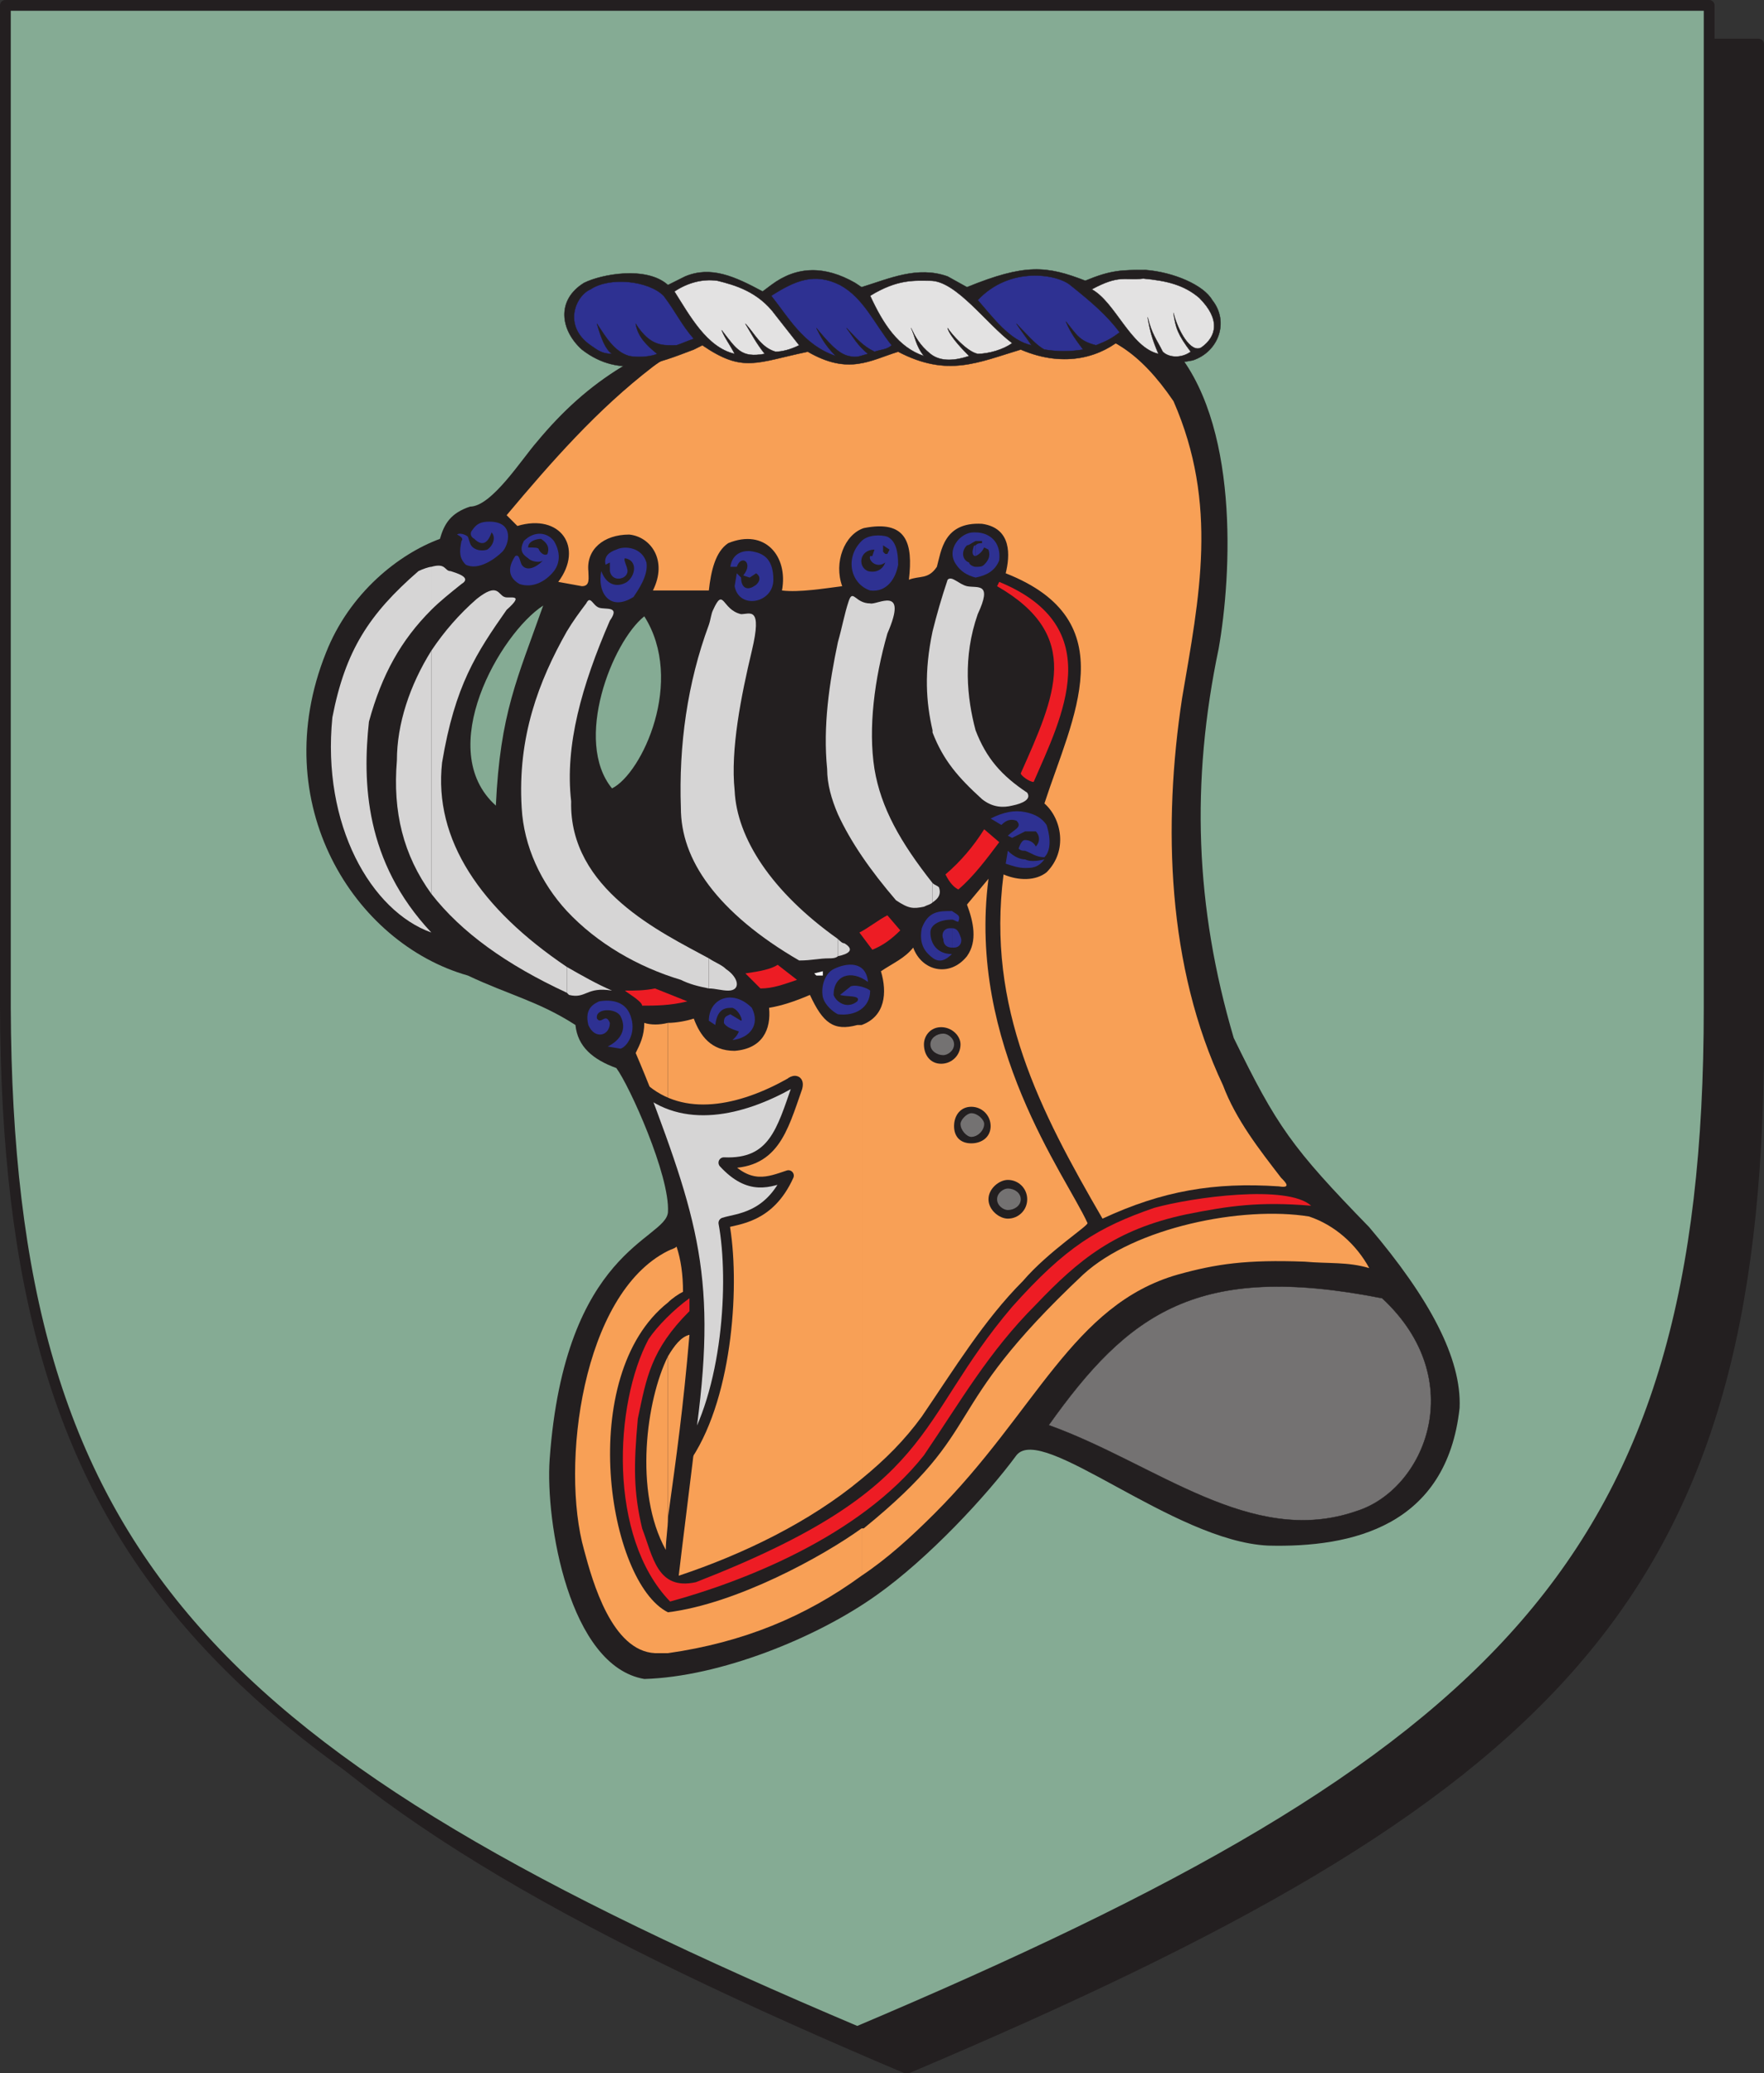 <svg xmlns="http://www.w3.org/2000/svg" width="615" height="722.852"><rect width="100%" height="100%" fill="#333333" stroke="none"/><path fill="#231f20" fill-rule="evenodd" d="M316.125 721.125c225-95.25 296.25-163.5 297-357V15.375h-594v348.75c0 193.5 72 261.75 297 357"/><path fill="none" stroke="#231f20" stroke-linecap="round" stroke-linejoin="round" stroke-miterlimit="10" stroke-width="3.75" d="M316.125 721.125c225-95.25 296.25-163.5 297-357V15.375h-594v348.75c0 193.5 72 261.75 297 357zm0 0"/><path fill="#85ab94" fill-rule="evenodd" d="M298.875 708.375c225-95.25 297-164.25 297-357V1.875h-594v349.5c.75 192.75 72 261.75 297 357"/><path fill="none" stroke="#231f20" stroke-linecap="round" stroke-linejoin="round" stroke-miterlimit="10" stroke-width="3.75" d="M298.875 708.375c225-95.25 297-164.25 297-357V1.875h-594v349.5c.75 192.75 72 261.75 297 357zm0 0"/><path fill="#231f20" fill-rule="evenodd" d="M224.625 585.375c-26.25-4.5-34.5-54.75-33-76.5 5.25-73.5 40.5-76.5 41.25-86.25.75-12.75-13.5-44.25-18-50.25-8.25-3-13.5-7.5-14.25-15-12.75-8.25-23.25-10.5-37.5-17.25-39.75-11.25-70.5-60-49.5-112.5 8.25-21 25.5-34.5 39.75-39.75 1.5-5.25 3.75-9 10.5-11.25 7.5 0 18-16.5 23.25-22.5 18-21.75 37.5-33.75 69.75-42.75 21-7.5 52.5-7.5 83.25-2.25 21.75 3.75 48-12 68.25 11.25 24 26.25 21 80.25 16.5 105.75-9.75 46.5-8.25 90 5.25 135.75 15 30.75 20.25 38.25 47.25 66 21 24.75 32.25 45.75 31.5 63-4.5 41.25-37.5 48.75-66.75 48-33-1.5-78.75-42.75-87.75-31.5-10.5 14.25-30.75 36-48.75 48.75-21 15-54.75 28.5-81 29.25"/><path fill="#ed1c24" fill-rule="evenodd" d="M233.625 558.375c-21.75-22.5-19.5-69-7.5-91.5 3-4.5 9-10.5 14.25-14.25v4.5c-13.5 13.5-15 23.25-18 37.5-1.5 16.5-1.5 25.5 1.5 38.25 3.75 9.75 5.25 21.75 18.75 18.75 84.75-33 75.75-55.5 110.25-96 18.75-21 30-27.75 49.5-34.5 13.5-3.75 46.5-8.25 54.75-.75-18-1.5-28.5 0-43.5 3-24.75 5.25-37.5 15.75-52.5 31.5-16.5 16.5-26.25 33.75-39 52.5-22.5 28.5-63.75 44.25-88.5 51"/><path fill="#f8a056" fill-rule="evenodd" d="M300.375 532.875v16.5c9-6 17.25-13.5 25.5-21.75 35.25-35.25 48-72.75 84.75-83.25 13.5-3.75 24-5.25 44.25-4.5 8.25.75 15 0 22.5 2.25-4.5-8.25-12-15-21-18-23.25-3.75-60.75 3.75-78.75 20.25-51.75 48.75-32.25 52.5-76.5 88.5h-.75m0-175.5v158.25c8.25-6.75 15-13.5 21-21.75 11.25-16.5 21.75-33.75 35.25-47.25 9-10.5 23.25-19.5 22.5-20.25-7.5-16.5-42-62.25-34.5-120l-7.5 9c2.25 6 3.75 12.75 0 18-6 7.5-15.75 5.25-18.75-3-3 3.75-6.75 5.25-11.25 8.25 2.25 7.5 1.5 15.75-6.75 18.75m0 158.25v-158.25h-1.5c-8.25 2.25-12-.75-16.5-10.5-5.25 2.25-9.75 3.75-14.25 4.5.75 7.5-2.25 14.25-12 15-8.25 0-12-5.25-14.25-11.25-2.25.75-6 1.5-9 1.5v39.75c9 24 14.25 46.5 12.75 74.25-2.25 26.25-6 53.25-9 78.75 22.5-7.5 45.75-18.75 63.75-33.75"/><path fill="#f8a056" fill-rule="evenodd" d="M300.375 549.375v-16.5c-13.5 9.75-43.5 26.25-67.5 29.25v14.25c26.25-3.75 48-12.75 67.5-27m-67.5-76.5v56.25c3-21.75 5.25-37.5 7.5-63.75-3 .75-5.25 3.75-7.5 7.5m0-36.75v18c1.5-1.5 3.75-3 5.25-3.75 0-6-.75-11.25-2.25-15.75-.75.75-1.5.75-3 1.5m0-39.75v-39.75c-3 .75-6 .75-8.25 0 0 4.5-1.5 7.5-3 10.5 4.5 10.5 8.25 20.25 11.25 29.25m0 57.75v-18c-30 15-37.5 75-29.25 104.25 3 11.25 9.75 35.25 24.75 36h4.5v-14.25c-21-10.5-32.25-82.5 0-108"/><path fill="#f8a056" fill-rule="evenodd" d="M232.875 529.125v-56.25c-7.5 15-12 47.25-.75 67.5 0-3.75.75-7.5.75-11.25m151.5-104.25c-21.75-37.5-40.5-73.5-34.5-120 5.25 2.25 11.25 2.25 15-.75 7.5-7.5 5.25-18.75-.75-24 9.75-30 28.5-63.75-13.5-80.25 1.5-6 2.25-15.75-8.25-17.25-13.5-.75-14.25 9.75-15.75 15-3 4.5-6 3-9.75 4.5 1.5-12.75-.75-21-15.75-18-6.75 2.25-10.5 12-7.5 20.25-6 .75-15 2.25-21 1.5 2.25-12-6-21.75-18.75-16.5-4.5 3-6 9.75-6.75 16.5h-19.5c5.25-10.5-.75-18.75-8.25-19.5-9 0-15 5.25-14.25 12.75 0 2.25.75 5.25-2.25 5.25l-8.25-1.5c9-12 .75-24-14.25-19.5l-3.75-3.75c15.75-18.75 31.5-36.75 51-51.75 21.75-16.5 66.75-15 97.5-14.25 40.5 3 60-9 84 26.25 15.75 36 9 68.25 3 103.5-6.75 44.25-5.25 93.75 14.25 135 4.5 12 12.75 22.5 20.25 32.25 1.5 1.5 3.75 3.75-.75 3-22.5-1.5-40.5 1.5-61.5 11.25"/><path fill="#2e3192" fill-rule="evenodd" d="M357.375 299.625v3c2.25 0 4.5 0 6.75-3-3 .75-5.25.75-6.75 0m0-6.75v3.75c2.25.75 3.75 2.25 6.75 2.25 3-3 1.5-9 .75-11.25-1.5-2.25-3.75-3.75-7.5-4.5v6.75h3.75c1.5 1.5 1.5 3.75 0 5.25-.75-1.5-2.25-2.25-3.75-2.25m0-3v-6.75c-3.75-.75-7.5 0-12 2.25l3.75 2.25c1.5-1.5 3-2.25 5.25-1.5 2.25 2.25-.75 3-3 5.25l1.5.75 4.5-2.25m0 6.75v-3.75c-.75 0-1.5.75-2.25 3 .75.75 1.5.75 2.25.75m0 6v-3c-1.5 0-3.75-.75-6-3l-.75 4.5c2.25.75 4.5 1.5 6.75 1.5m-17.25-105v3.75c3.75-.75 6.75-2.25 8.25-6 .75-6.75-3.75-9.75-8.25-9.75v3h2.25v.75c-.75 0-1.5 0-2.25.75v3.75c1.5-.75 2.25-1.5 3-3l1.5.75c.75 2.25 0 3.75-1.5 5.25-.75.75-1.5.75-3 .75m0-9v-3h-.75c-4.5 0-9.75 6-6 11.25 1.5 2.25 3.75 3.75 6.75 4.5v-3.75c-.75 0-2.25-.75-2.25-1.5-2.25-.75-3-3.75-.75-6 .75 0 1.5-.75 3-1.5"/><path fill="#2e3192" fill-rule="evenodd" d="M340.125 193.875v-3.75s-.75 0-.75.75c-.75 2.25 0 3 .75 3m-8.25 129.75v6.75h.75c2.25 0 3-2.25 2.25-3.75-.75-2.25-1.5-3-3-3m0-6v3c.75 0 1.5.75 2.25.75.75-2.25 0-2.25-2.25-3.75m-120 47.25c4.5-2.25 6.75-6 4.5-10.5-1.5-3-9-3-8.25.75 1.5 2.25 3-2.25 4.5 1.5 0 4.5-5.25 6-7.5.75-1.5-6 2.25-7.5 3.75-8.25 4.5-.75 9.75 0 11.25 6 1.5 5.25-1.5 9.75-3.75 10.5l-4.5-.75m120-44.25v-3c-4.5 0-8.25 0-10.5 6-.75 3.75 0 6.75 2.25 9s4.5 3.75 8.25 0c-5.25 0-7.5-3.75-7.5-7.5 0-3 3.75-4.5 7.5-4.5"/><path fill="#2e3192" fill-rule="evenodd" d="M331.875 330.375v-6.75h-.75c-2.25 0-3 2.25-2.25 3.75 0 2.25 1.5 3 3 3m-76.5 32.25c1.5-1.5 1.5-1.5 2.25-3-2.25-.75-4.5-1.5-5.25-3 0-2.25.75-2.25 2.25-3l3.75 2.25c.75 0-.75-3.75-3-4.5-2.25 0-5.25 0-6 6l-2.25-1.5c0-2.25.75-4.5 2.25-6 3-3 8.25-3 12.75 1.5 3 6-.75 10.5-6.75 11.25m36.75-9c-1.5-.75-4.5-3-5.25-6-.75-3.75.75-8.25 3.75-9.75 4.5-2.25 11.25-3 12 4.5-6-4.5-12-2.25-12 4.5.75 2.25 4.5 5.25 8.25 2.25 1.5-2.25-3.75-1.5-6-2.25l3.75-3c2.25-.75 6 .75 6.75 1.5 0 6-5.25 9-11.25 8.25m11.25-147.75c-6.75-2.25-9-11.25-3-17.25 2.25-2.25 6.75-2.25 9-1.5 3 1.5 3.75 5.25 3.75 9.75-.75 4.5-3.75 9.75-9.75 9m-47.25-1.5.75-4.5 1.5 1.5c0 3.75 2.25 4.5 4.5 3 1.5-.75 3-3 .75-4.5l-2.25 1.5-2.25-.75c3.75-4.5-.75-7.5-2.25-3h-2.25c.75-5.25 5.25-6 8.25-5.25 3.75.75 6.75 3 6.75 9.75 0 8.25-12 10.5-13.5 2.25m-46.5-5.25c2.25 6 6.75 5.25 9 3.75 3-2.25 3.75-7.5-.75-8.25-.75.75 1.5 3.75.75 5.25-.75 2.25-5.25 3-6-.75v-3l-1.5.75c-.75-3 1.5-4.5 3.75-5.25 3-1.5 9-.75 10.5 4.5.75 4.5-3 9.75-4.5 12-8.25 5.25-12.75-1.5-11.25-9m-30-5.25c1.5-.75 1.5 1.5 2.25 3 1.5 2.25 4.5 1.5 7.5-1.5-.75.75-3.75.75-5.25-.75-2.25-1.5-3-3-1.5-6 3.75-3.75 8.25-3 10.5 0 2.25 3.75 2.25 7.5 0 10.5-3 3.75-7.5 6-12 4.5-5.25-3-3-7.5-1.5-9.75m-17.25 3c-2.25-2.25-2.25-4.5-1.5-8.25.75-.75 0-1.5-1.5-2.25.75-.75 3 0 3.75.75l.75 2.25c.75 2.25 3.75 3 6 2.25 2.25-1.5 3-4.5 1.5-6-1.5 4.5-3.75 4.5-6 2.25-1.5-.75-1.5-2.25-.75-3 1.5-2.25 3-3 6-3 9 0 6.75 8.25 4.5 10.5s-8.25 6.75-12.75 4.5"/><path fill="#ed1c24" fill-rule="evenodd" d="M223.875 350.625c0-1.5-5.25-4.5-6-5.25 3.75 0 6.75 0 10.5-.75l11.25 4.5c-6 1.5-11.25 1.5-15.75 1.5m41.25-6-5.25-5.25c5.25-.75 9-1.5 11.25-3l6.75 5.25c-4.5 1.5-8.25 3-12.75 3m34.5-19.5c3-1.5 6.75-4.5 9.75-6l4.5 5.25c-3 3-6 5.25-9.75 6.75l-4.5-6m30-20.25c5.25-4.5 9.75-9.75 13.5-15.75l5.25 4.5c-4.5 6-9 12-14.25 16.5-1.5-.75-3-2.25-4.5-5.25m26.25-35.25c12-27 21.75-48-8.25-65.25l.75-1.5c38.25 15.75 21.75 47.25 12 69.75-1.5 0-4.5-2.25-4.5-3"/><path fill="#fff" fill-rule="evenodd" d="m284.625 340.125-.75-.75 3-.75v1.5h-2.25"/><path fill="#85ab94" fill-rule="evenodd" d="M189.375 211.125c-9 25.5-15 37.5-16.5 69.75-21.75-19.5 1.5-60 16.5-69.75m24 63.75c-13.5-16.5 0-51 11.25-60 14.25 22.5-.75 54.75-11.25 60"/><path fill="#d6d5d5" fill-rule="evenodd" d="M325.125 307.875v6.75c2.25-1.5 3-3 2.25-5.25-.75-.75-1.5-.75-2.25-1.5m0-87.75v35.25c3.75 9.75 9 15.75 17.25 23.25 3.75 3 7.5 3 10.5 2.25 3.75-.75 6.75-2.25 5.25-4.5-9-6-14.25-12-18-21.75-3-11.25-4.5-25.5.75-40.5 5.25-11.25 0-9-3.75-9.75-3-.75-5.25-3.75-6.75-2.25-2.25 6.75-3.75 12-5.25 18m0 35.25v-35.25c-3 14.25-2.25 24.75 0 34.5v.75"/><path fill="#d6d5d5" fill-rule="evenodd" d="M325.125 314.625v-6.75c-11.25-14.25-18-26.25-20.25-39.75-2.25-14.25 0-31.5 4.5-47.25 7.5-17.25-3.75-9.75-6-10.5-5.25 0-6-5.25-7.5-.75s-2.25 9-3.75 14.25v60c4.5 9.75 11.25 19.5 20.25 30 4.5 3 6 3 9.75 2.25 1.5-.75 2.25-.75 3-1.5m-33 12.75v6c3.75-.75 6-2.25 2.25-4.5-.75 0-1.5-.75-2.25-1.5m0-43.5v-60c-3 14.25-5.25 29.25-3.75 44.25 0 5.25 1.5 10.5 3.75 15.75"/><path fill="#d6d5d5" fill-rule="evenodd" d="M292.125 333.375v-6c-23.25-16.5-35.25-35.25-36-51.75-1.5-14.25 2.25-33 6-48.75s-.75-12.75-3.75-12.75c-6.75-1.5-6-9.75-9.75-1.5-.75 1.5-.75 3-1.5 5.25v90.75c6.75 9 17.25 18 31.5 26.25 4.5 0 6.75-.75 10.5-.75.75 0 2.25 0 3-.75m-45 .75v10.5c2.25 0 4.5.75 6.75.75 4.5 0 3.75-4.5-.75-7.5-1.5-1.5-3.75-2.25-6-3.75m0-25.5v-90.75c-7.5 20.25-10.5 42-9.75 63.75 0 9 3 18 9.75 27"/><path fill="#d6d5d5" fill-rule="evenodd" d="M247.125 344.625v-10.5c-16.5-9-48.75-24-48-54.75-2.25-19.5 3.75-40.5 13.5-63 3.75-5.25-1.5-3.75-3.75-4.5s-3-4.5-4.5-1.5c-2.25 3-4.5 6-6.75 9.75v97.5c10.5 11.25 24.75 19.5 39.75 24 3 1.5 6 2.25 9.75 3m-49.5-7.5v9l.75.75c6 1.5 6-3 15-1.5-5.25-2.25-10.5-5.25-15.75-8.25m0-19.5v-97.5c-9.75 17.25-17.25 36.75-15.75 61.5.75 13.5 6.75 26.25 15.75 36"/><path fill="#d6d5d5" fill-rule="evenodd" d="M197.625 346.125v-9c-30-20.25-46.5-44.25-43.5-71.25 4.5-27 12-38.25 22.5-53.25 6.75-6 .75-3.75-.75-4.5-2.25-.75-2.25-5.25-9.75.75-6 5.25-11.25 11.25-15.75 18v84.75c10.5 13.5 26.25 24.75 47.25 34.5m-47.25-148.5v15c3-3 6.75-6 10.5-9 3.75-2.25-1.5-3.75-3.75-4.5-2.25 0-1.5-3-6.75-1.5m0 15v-15c-.75 0-3 .75-4.5 1.5-17.25 15-25.5 27.75-30 51-3.75 37.5 13.5 67.5 34.5 75-23.25-24.75-24-52.5-21.75-73.5 4.5-16.5 11.25-28.5 21.75-39"/><path fill="#d6d5d5" fill-rule="evenodd" d="M150.375 311.625v-84.75c-7.5 12-12 25.5-12 38.25-1.5 18 2.25 33 12 46.5"/><path fill="#231f20" fill-rule="evenodd" d="M302.625 199.125c-3.75-1.5-3-7.5 2.25-7.5l-.75 2.25h-.75c-.75 1.5 2.25 4.5 5.25 2.25-.75 2.25-3 3.75-6 3m6-6-.75-.75v-2.25l2.25 1.5-.75 1.5h-.75m-120.75-1.5c0-.75-1.5-.75-3.75-.75 0-2.25 3-3 4.5-3 2.25 1.5 3 3 2.25 5.25-.75.75-2.25 0-3-1.5"/><path fill="#747272" fill-rule="evenodd" d="M365.625 496.875c27.75-39 51.75-57 116.25-44.25 30.75 28.5 15 66.75-9 74.25-36.75 12.75-69.75-16.5-107.25-30"/><path fill="none" stroke="#231f20" stroke-linecap="round" stroke-linejoin="round" stroke-miterlimit="10" stroke-width=".12" d="M365.625 496.875c27.75-39 51.75-57 116.25-44.25 30.75 28.5 15 66.75-9 74.25-36.75 12.75-69.75-16.5-107.25-30zm0 0"/><path fill="#d6d5d5" fill-rule="evenodd" d="M223.875 379.125c14.25 12.75 34.5 8.25 51.75-1.5.75-.75 3-1.5 2.25 1.5-5.25 15-8.25 27-25.5 26.25 9 9.75 15.75 6.75 22.5 4.5-6.75 15-18 15-22.5 16.5 3.75 20.25 1.5 59.25-12.75 81 9-58.5 3-78.75-15.75-128.25"/><path fill="none" stroke="#231f20" stroke-linecap="round" stroke-linejoin="round" stroke-miterlimit="10" stroke-width="3.75" d="M223.875 379.125c14.25 12.75 34.5 8.25 51.75-1.5.75-.75 3-1.5 2.25 1.5-5.25 15-8.25 27-25.5 26.25 9 9.75 15.75 6.75 22.5 4.5-6.75 15-18 15-22.5 16.5 3.75 20.25 1.5 59.25-12.75 81 9-58.5 3-78.75-15.75-128.25zm0 0"/><path fill="#231f20" fill-rule="evenodd" d="M328.125 358.125c3.75 0 6.75 3 6.75 6 0 3.75-3 6.75-6.75 6.75s-6-3-6-6.75c0-3 2.25-6 6-6m10.5 27.75c3.75 0 6.75 3 6.75 6.75s-3 6-6.75 6-6-2.25-6-6 2.25-6.75 6-6.75m12.75 25.5c3.75 0 6.75 3 6.75 6.75s-3 6.75-6.75 6.75c-3 0-6.75-3-6.75-6.75s3.75-6.75 6.75-6.75"/><path fill="#747272" fill-rule="evenodd" d="M328.875 360.375c1.5 0 3.75 1.5 3.75 3.75s-2.25 3.75-3.75 3.75c-2.25 0-4.5-1.5-4.5-3.75s2.25-3.75 4.5-3.75m9.75 27.75c2.25 0 4.5 2.25 4.5 3.75 0 2.25-2.25 4.5-4.5 4.5-1.5 0-3.75-2.25-3.75-4.5 0-1.5 2.25-3.75 3.75-3.75m12.75 26.25c2.25 0 4.5 1.5 4.5 3.75s-2.25 3.75-4.5 3.75c-1.5 0-3.75-1.5-3.75-3.75s2.25-3.75 3.75-3.75"/><path fill="#231f20" fill-rule="evenodd" d="M422.625 104.625c6 7.5 2.25 18-6.75 21-11.25 2.25-17.25 0-24-8.25-7.5 6.75-20.25 11.25-36 4.5-15 4.5-25.5 9.75-42.75.75-9.75 3-17.25 8.25-31.5 0-18 3.75-22.5 7.5-36.75-2.25l-3 1.5c-12 4.5-25.5 10.5-39 0-7.5-6.75-9-17.25.75-23.25 6-3 21.75-6 29.25.75l6-3c9-3.75 17.25 0 27 5.25l3-2.25c9-6.75 18.75-6.75 29.25-.75l2.25 1.5c9.75-3 19.5-7.5 30-3.75l6.75 3.75c20.25-8.25 27.75-7.5 41.25-2.25 9-3.75 12.75-3.75 21-3.75 9.75.75 20.25 5.25 23.25 10.5"/><path fill="none" stroke="#231f20" stroke-linecap="round" stroke-linejoin="round" stroke-miterlimit="10" stroke-width=".12" d="M422.625 104.625c6 7.5 2.25 18-6.75 21-11.25 2.25-17.25 0-24-8.25-7.5 6.75-20.25 11.25-36 4.5-15 4.5-25.5 9.75-42.75.75-9.75 3-17.25 8.25-31.5 0-18 3.75-22.5 7.5-36.75-2.25l-3 1.5c-12 4.5-25.5 10.5-39 0-7.5-6.75-9-17.25.75-23.25 6-3 21.75-6 29.25.75l6-3c9-3.75 17.25 0 27 5.25l3-2.25c9-6.75 18.75-6.75 29.25-.75l2.25 1.5c9.75-3 19.5-7.5 30-3.75l6.75 3.75c20.25-8.25 27.75-7.5 41.25-2.25 9-3.75 12.75-3.75 21-3.75 9.75.75 20.25 5.25 23.25 10.5zm0 0"/><path fill="#2e3192" fill-rule="evenodd" d="M364.125 121.875c-3-1.5-6.75-6-9.75-9 1.5 2.25 3.75 5.25 5.25 7.5-7.5-1.5-13.5-9.75-18.75-15.75 11.25-12 27.75-9 32.25-5.25 7.5 6 12.75 10.5 17.25 16.5-3 2.25-4.5 3-8.25 4.5-6-1.5-6.75-3.75-10.5-8.25 1.5 3.75 3.75 6.75 6 9.75-4.5.75-9 .75-13.5 0m-68.25 2.25c-3.75-.75-7.5-5.25-11.25-9.75 1.5 3 3 6 6.75 9.75-11.25-3.75-16.5-13.5-22.5-21 8.25-5.25 15-8.25 24-3.75 8.25 4.5 12 13.5 18 21-1.5 1.5-3.75 1.5-6 2.25-4.5-2.25-6-4.5-9.75-8.25 2.25 3 3.75 6 7.5 9-3 .75-3.75 1.5-6.75.75m-66.75-.75c-3.75-3-6.75-6-7.5-10.5 5.25 8.25 9.75 7.5 14.25 7.5 2.25-.75 3.75-1.5 6-2.25-4.5-5.25-6-9-10.5-15-5.25-5.25-18.75-6.75-25.5-2.25-5.25 2.25-9.75 12.75 0 19.5 2.25 1.5 3.75 3 7.5 3-2.25-1.5-3.75-5.25-5.25-10.5 3 4.5 6 9.75 11.25 11.25 3.75.75 8.25 0 9.75-.75"/><path fill="none" stroke="#231f20" stroke-linecap="round" stroke-linejoin="round" stroke-miterlimit="10" stroke-width=".12" d="M364.125 121.875c-3-1.5-6.75-6-9.75-9 1.5 2.25 3.75 5.25 5.25 7.5-7.5-1.5-13.5-9.75-18.75-15.75 11.25-12 27.75-9 32.25-5.25 7.5 6 12.75 10.5 17.25 16.5-3 2.25-4.5 3-8.25 4.5-6-1.5-6.75-3.75-10.5-8.25 1.5 3.75 3.75 6.75 6 9.75-4.5.75-9 .75-13.5 0zm-68.25 2.25c-3.75-.75-7.5-5.25-11.25-9.75 1.5 3 3 6 6.75 9.75-11.25-3.75-16.5-13.5-22.5-21 8.25-5.25 15-8.25 24-3.75 8.25 4.5 12 13.5 18 21-1.5 1.5-3.75 1.5-6 2.25-4.5-2.25-6-4.5-9.75-8.25 2.25 3 3.75 6 7.5 9-3 .75-3.75 1.5-6.75.75zm-66.75-.75c-3.75-3-6.75-6-7.5-10.5 5.25 8.25 9.75 7.5 14.25 7.5 2.25-.75 3.75-1.5 6-2.25-4.5-5.25-6-9-10.5-15-5.25-5.25-18.75-6.75-25.5-2.25-5.25 2.25-9.75 12.75 0 19.5 2.25 1.5 3.75 3 7.5 3-2.25-1.5-3.75-5.25-5.25-10.5 3 4.5 6 9.75 11.25 11.25 3.75.75 8.25 0 9.75-.75zm0 0"/><path fill="#e3e2e2" fill-rule="evenodd" d="M250.125 97.875c6 1.5 14.25 3.75 20.25 12l8.25 10.5c-3 1.5-6 2.25-8.25 2.25-5.25-1.5-7.5-6.75-10.5-9.75 2.25 3.75 3.75 6.75 6.75 10.5-8.25 1.5-9.75-1.5-15-8.25.75 2.25 3 5.25 4.5 8.25-9.75-2.25-15.75-13.5-21-21.75 4.5-3 9.75-4.5 15-3.75m74.25 0c9 0 19.5 15 28.5 21.75-3 2.25-8.25 3.75-12 3.75-3.75-.75-9-6.75-10.5-9 .75 3 6 8.25 7.5 9.75-4.5 1.5-9.75 2.25-13.5-.75s-5.25-6-6.75-9c1.5 3 1.5 6 4.5 9.75-9-3-14.25-11.25-18.75-21 9.75-6 15.75-5.25 21-5.25m93.75 6c7.5 7.5 6 13.5.75 17.25-3.75 2.25-8.25-6-9.75-12 .75 5.25 1.5 7.5 6 13.5-3 2.25-7.5 2.25-9.75 0-2.25-4.5-3.75-6-5.25-12 .75 4.5 1.5 7.5 3.75 12.75-9.75-2.25-15-18-23.25-22.5 9.75-5.25 11.25-3 18-3.75 8.25.75 14.25 2.25 19.5 6.75"/><path fill="none" stroke="#231f20" stroke-linecap="round" stroke-linejoin="round" stroke-miterlimit="10" stroke-width=".12" d="M250.125 97.875c6 1.5 14.25 3.75 20.25 12l8.25 10.5c-3 1.5-6 2.25-8.25 2.25-5.25-1.5-7.5-6.75-10.5-9.75 2.25 3.75 3.75 6.75 6.75 10.5-8.25 1.5-9.75-1.5-15-8.25.75 2.25 3 5.25 4.5 8.25-9.75-2.25-15.75-13.5-21-21.75 4.5-3 9.75-4.5 15-3.75zm74.25 0c9 0 19.5 15 28.5 21.75-3 2.25-8.25 3.75-12 3.75-3.75-.75-9-6.75-10.5-9 .75 3 6 8.25 7.5 9.75-4.5 1.5-9.75 2.25-13.5-.75s-5.25-6-6.75-9c1.5 3 1.5 6 4.5 9.75-9-3-14.25-11.25-18.75-21 9.75-6 15.75-5.25 21-5.25zm93.75 6c7.5 7.5 6 13.5.75 17.25-3.75 2.25-8.25-6-9.75-12 .75 5.25 1.5 7.5 6 13.5-3 2.25-7.5 2.25-9.75 0-2.25-4.5-3.75-6-5.25-12 .75 4.5 1.5 7.5 3.75 12.75-9.75-2.25-15-18-23.25-22.5 9.75-5.25 11.25-3 18-3.75 8.25.75 14.25 2.25 19.5 6.75zm0 0"/></svg>
